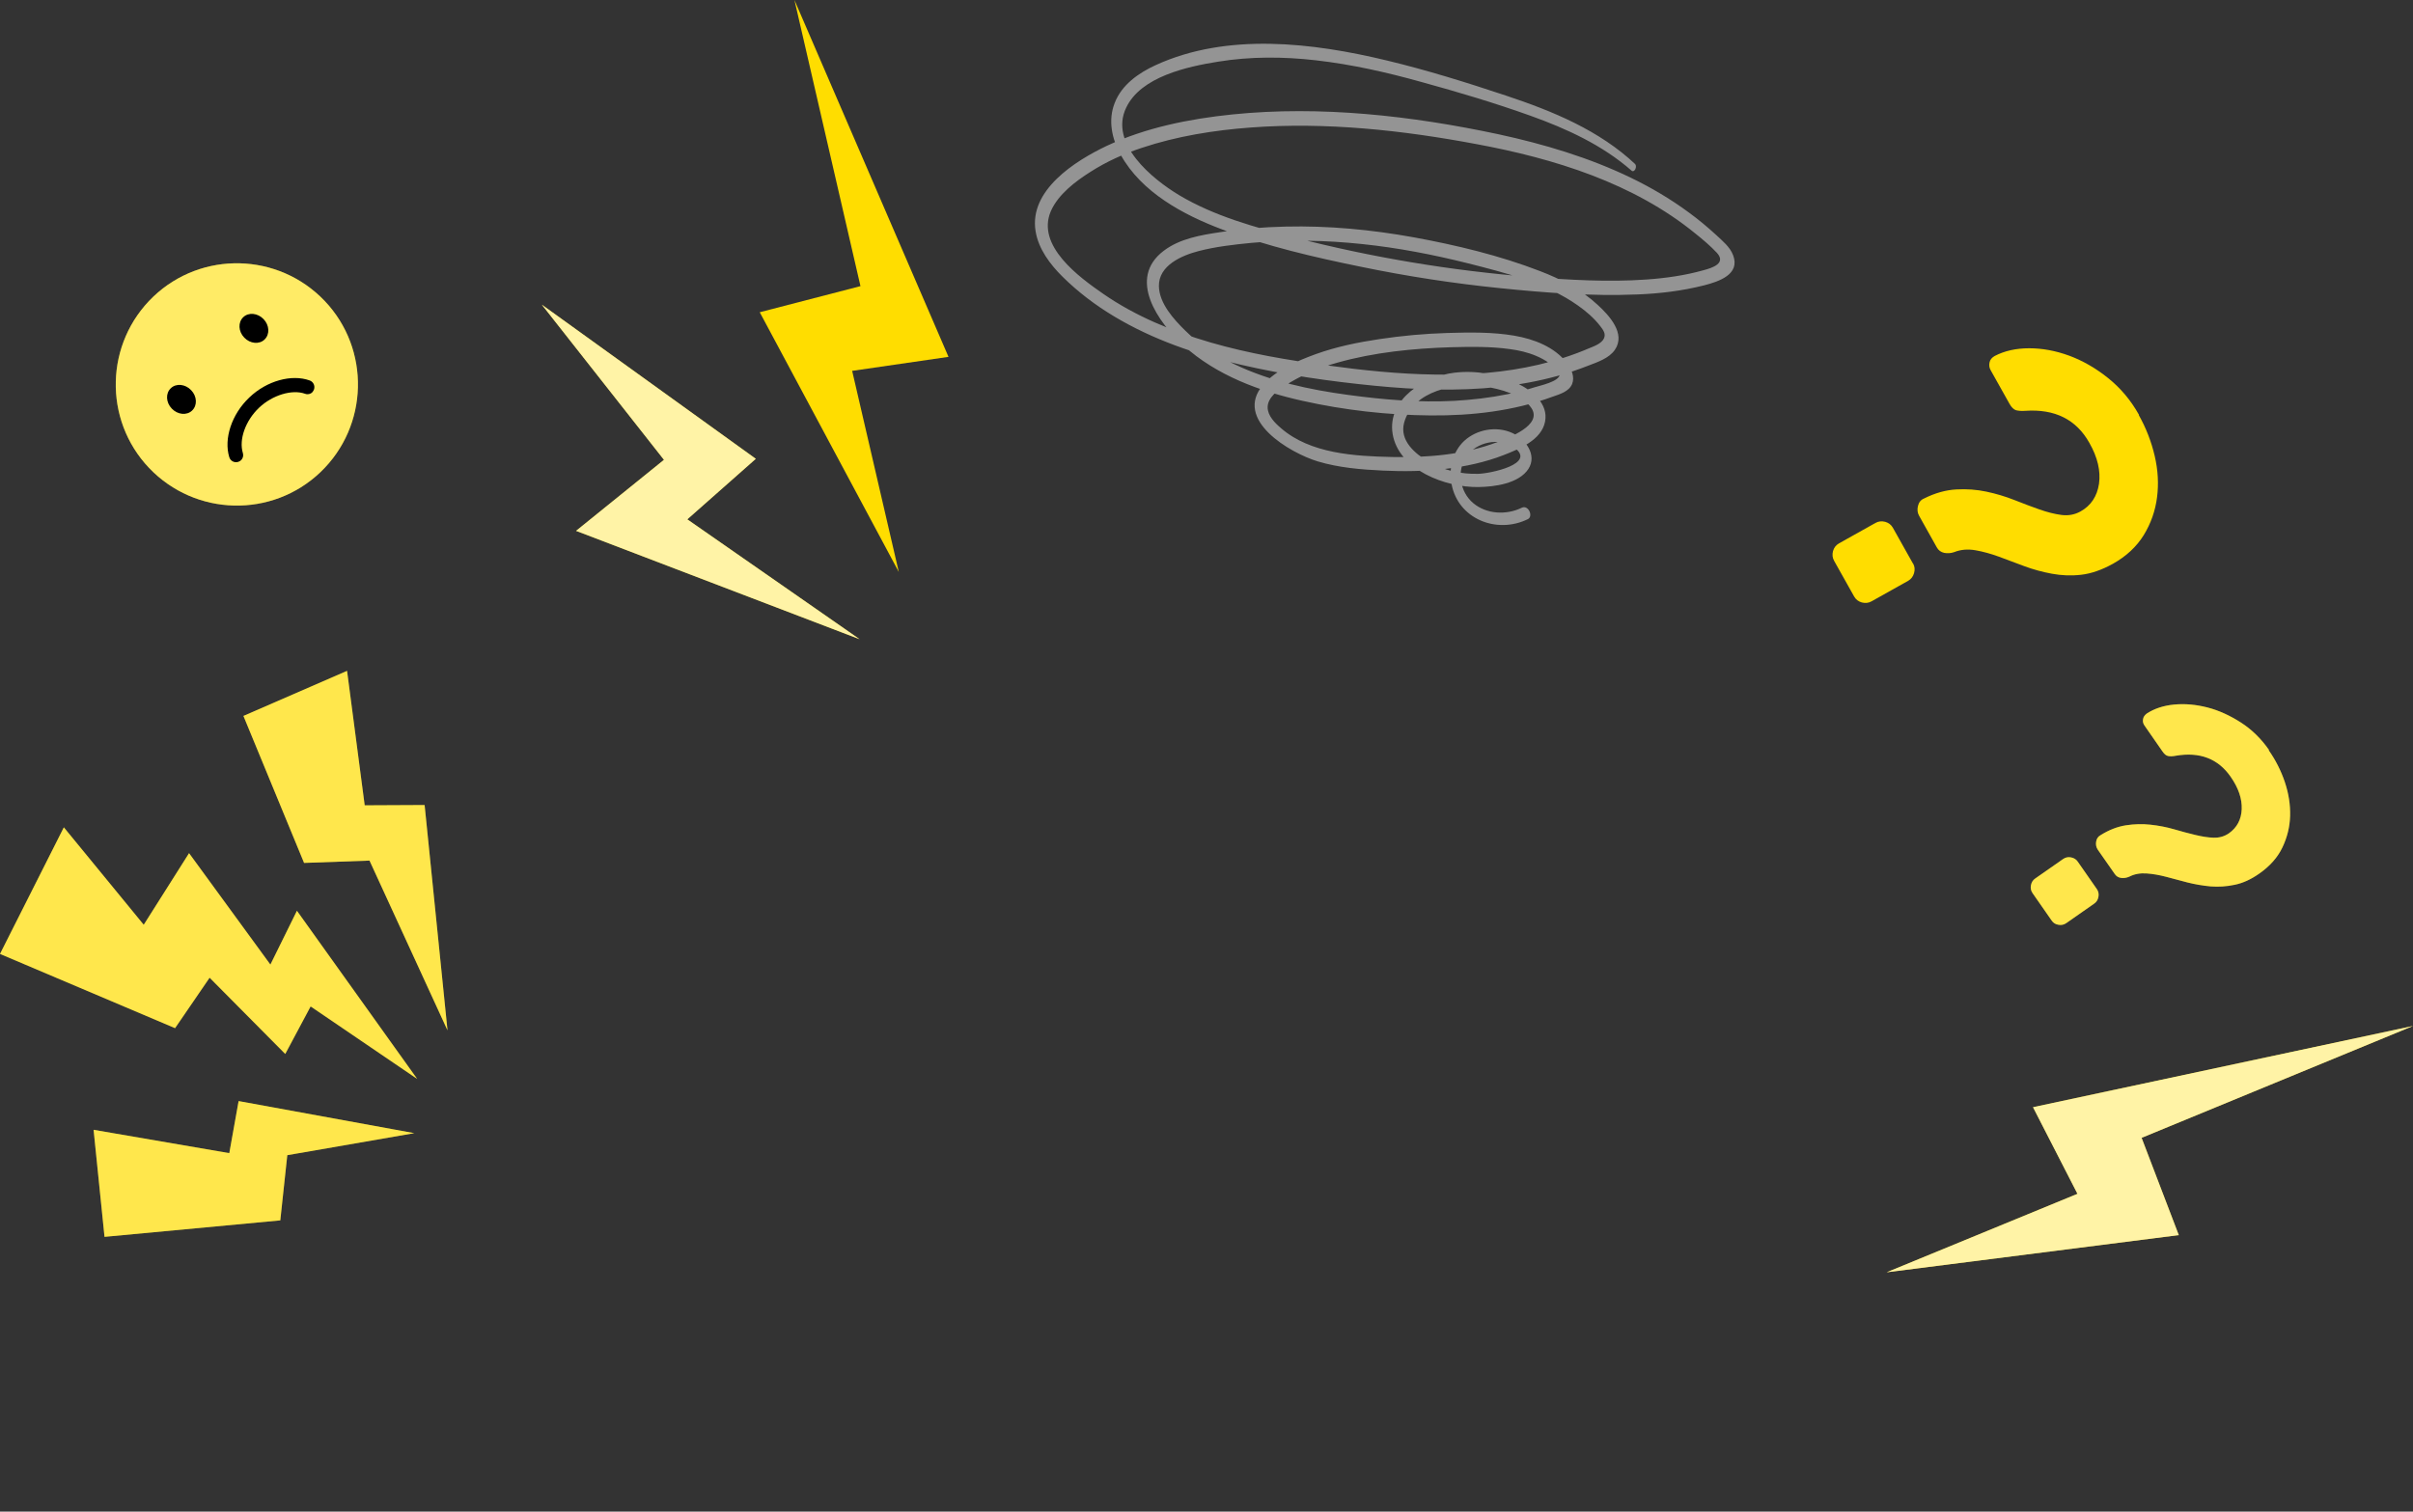 <?xml version="1.0" encoding="UTF-8"?> <svg xmlns="http://www.w3.org/2000/svg" width="458" height="287" viewBox="0 0 458 287" fill="none"><rect x="0" y="0" width="458" height="287" fill="#333333" stroke="none"/><g clip-path="url(#clip0_681_890)"><path d="M28.302 88.855C37.072 98.048 51.625 98.408 60.81 89.658C69.996 80.881 70.356 66.316 61.613 57.123C52.842 47.931 38.289 47.571 29.104 56.32C19.919 65.098 19.559 79.662 28.302 88.855Z" fill="#FFDD00"></path><g opacity="0.4"><path d="M28.302 88.855C37.072 98.048 51.625 98.408 60.81 89.658C69.996 80.881 70.356 66.316 61.613 57.123C52.842 47.931 38.289 47.571 29.104 56.32C19.919 65.098 19.559 79.662 28.302 88.855Z" fill="white"></path></g><path d="M59.29 74.484C58.931 74.816 58.405 74.955 57.907 74.761C55.444 73.875 51.709 75.01 49.192 77.391C49.192 77.391 49.164 77.391 49.164 77.419C46.591 79.856 45.318 83.455 46.093 86.003C46.314 86.723 45.927 87.47 45.208 87.692C44.488 87.913 43.741 87.526 43.52 86.806C42.441 83.289 43.99 78.637 47.283 75.508C47.283 75.508 47.31 75.481 47.338 75.453C50.63 72.297 55.361 70.995 58.792 72.241C59.484 72.49 59.843 73.266 59.594 73.958C59.511 74.152 59.401 74.346 59.263 74.484H59.29Z" fill="black"></path><path d="M46.366 64.102C47.473 65.265 49.216 65.431 50.212 64.462C51.236 63.493 51.153 61.748 50.019 60.585C48.912 59.422 47.169 59.256 46.173 60.225C45.149 61.195 45.232 62.939 46.366 64.102Z" fill="black"></path><path d="M32.616 77.586C33.723 78.749 35.466 78.915 36.462 77.946C37.486 76.977 37.403 75.233 36.269 74.07C35.162 72.907 33.419 72.741 32.423 73.71C31.399 74.679 31.482 76.423 32.616 77.586Z" fill="black"></path><path d="M405.956 78.805C407.34 81.269 408.336 83.844 408.972 86.558C409.608 89.271 409.747 91.902 409.415 94.449C409.083 96.997 408.253 99.378 406.897 101.593C405.541 103.781 403.605 105.608 401.032 107.048C398.929 108.211 396.937 108.903 395.028 109.125C393.119 109.346 391.265 109.263 389.467 108.931C387.668 108.598 385.925 108.128 384.21 107.491C382.522 106.854 380.918 106.273 379.396 105.691C377.874 105.137 376.38 104.722 374.942 104.473C373.503 104.224 372.147 104.334 370.902 104.833C370.266 105.054 369.63 105.082 369.021 104.971C368.385 104.833 367.914 104.473 367.61 103.919L364.262 97.938C363.93 97.357 363.875 96.748 364.041 96.055C364.207 95.363 364.594 94.892 365.203 94.643C367.306 93.591 369.325 93.037 371.317 92.926C373.282 92.816 375.191 92.954 377.017 93.342C378.843 93.729 380.613 94.255 382.301 94.92C383.989 95.585 385.566 96.194 387.087 96.72C388.581 97.246 389.992 97.606 391.293 97.772C392.593 97.938 393.783 97.717 394.89 97.107C396.882 96 398.044 94.228 398.403 91.846C398.735 89.438 398.154 86.862 396.577 84.093C394.087 79.635 390.02 77.614 384.404 78.002C383.684 78.057 383.103 78.002 382.661 77.891C382.218 77.753 381.803 77.365 381.416 76.673L377.847 70.304C377.57 69.833 377.515 69.335 377.625 68.809C377.736 68.283 378.068 67.895 378.594 67.591C380.447 66.621 382.633 66.123 385.151 66.123C387.668 66.123 390.186 66.594 392.759 67.535C395.305 68.477 397.767 69.889 400.119 71.772C402.47 73.655 404.435 75.981 405.984 78.749L405.956 78.805ZM363.1 106.965C363.432 107.546 363.487 108.155 363.294 108.82C363.1 109.485 362.74 109.955 362.159 110.288L355.243 114.164C354.662 114.496 354.053 114.552 353.389 114.386C352.725 114.192 352.255 113.832 351.923 113.25L348.132 106.494C347.8 105.913 347.745 105.303 347.911 104.639C348.105 103.974 348.464 103.504 349.045 103.171L355.962 99.295C356.543 98.963 357.152 98.907 357.816 99.073C358.48 99.267 358.95 99.627 359.282 100.209L363.072 106.965H363.1Z" fill="#FFDD00"></path><path d="M397.989 168.795C398.293 169.238 398.404 169.737 398.293 170.291C398.183 170.844 397.934 171.26 397.491 171.564L392.179 175.275C391.736 175.579 391.238 175.69 390.685 175.579C390.131 175.496 389.716 175.219 389.412 174.776L385.788 169.571C385.483 169.128 385.373 168.629 385.483 168.076C385.594 167.522 385.843 167.106 386.286 166.802L391.598 163.091C392.04 162.787 392.538 162.676 393.092 162.787C393.645 162.898 394.06 163.147 394.364 163.59L397.989 168.795ZM430.608 142.435C431.936 144.318 432.96 146.367 433.679 148.499C434.399 150.659 434.731 152.791 434.675 154.895C434.62 157 434.122 158.993 433.209 160.904C432.296 162.815 430.83 164.448 428.865 165.833C427.261 166.968 425.684 167.688 424.134 167.992C422.585 168.325 421.091 168.408 419.597 168.297C418.103 168.159 416.636 167.909 415.198 167.549C413.759 167.162 412.403 166.802 411.131 166.47C409.858 166.137 408.613 165.916 407.423 165.833C406.234 165.75 405.127 165.943 404.159 166.442C403.661 166.663 403.163 166.746 402.637 166.691C402.111 166.636 401.696 166.386 401.392 165.943L398.183 161.347C397.878 160.904 397.768 160.406 397.851 159.824C397.934 159.27 398.21 158.827 398.681 158.578C400.313 157.554 401.918 156.944 403.522 156.695C405.127 156.446 406.676 156.418 408.198 156.584C409.72 156.751 411.186 157.027 412.625 157.443C414.036 157.858 415.391 158.218 416.664 158.523C417.937 158.827 419.099 159.021 420.178 159.049C421.257 159.076 422.198 158.8 423.055 158.218C424.577 157.138 425.407 155.615 425.49 153.649C425.573 151.683 424.881 149.607 423.387 147.475C421.008 144.041 417.522 142.712 412.984 143.487C412.403 143.598 411.933 143.626 411.546 143.543C411.158 143.487 410.799 143.183 410.439 142.657L407.036 137.756C406.787 137.396 406.676 137.008 406.759 136.565C406.815 136.122 407.064 135.79 407.451 135.485C408.89 134.544 410.633 133.962 412.68 133.768C414.727 133.575 416.83 133.768 418.988 134.322C421.146 134.876 423.249 135.845 425.324 137.174C427.399 138.503 429.17 140.248 430.664 142.38L430.608 142.435Z" fill="#FFDD00"></path><g opacity="0.3"><path d="M397.989 168.795C398.293 169.238 398.404 169.737 398.293 170.291C398.183 170.844 397.934 171.26 397.491 171.564L392.179 175.275C391.736 175.579 391.238 175.69 390.685 175.579C390.131 175.496 389.716 175.219 389.412 174.776L385.788 169.571C385.483 169.128 385.373 168.629 385.483 168.076C385.594 167.522 385.843 167.106 386.286 166.802L391.598 163.091C392.04 162.787 392.538 162.676 393.092 162.787C393.645 162.898 394.06 163.147 394.364 163.59L397.989 168.795ZM430.608 142.435C431.936 144.318 432.96 146.367 433.679 148.499C434.399 150.659 434.731 152.791 434.675 154.895C434.62 157 434.122 158.993 433.209 160.904C432.296 162.815 430.83 164.448 428.865 165.833C427.261 166.968 425.684 167.688 424.134 167.992C422.585 168.325 421.091 168.408 419.597 168.297C418.103 168.159 416.636 167.909 415.198 167.549C413.759 167.162 412.403 166.802 411.131 166.47C409.858 166.137 408.613 165.916 407.423 165.833C406.234 165.75 405.127 165.943 404.159 166.442C403.661 166.663 403.163 166.746 402.637 166.691C402.111 166.636 401.696 166.386 401.392 165.943L398.183 161.347C397.878 160.904 397.768 160.406 397.851 159.824C397.934 159.27 398.21 158.827 398.681 158.578C400.313 157.554 401.918 156.944 403.522 156.695C405.127 156.446 406.676 156.418 408.198 156.584C409.72 156.751 411.186 157.027 412.625 157.443C414.036 157.858 415.391 158.218 416.664 158.523C417.937 158.827 419.099 159.021 420.178 159.049C421.257 159.076 422.198 158.8 423.055 158.218C424.577 157.138 425.407 155.615 425.49 153.649C425.573 151.683 424.881 149.607 423.387 147.475C421.008 144.041 417.522 142.712 412.984 143.487C412.403 143.598 411.933 143.626 411.546 143.543C411.158 143.487 410.799 143.183 410.439 142.657L407.036 137.756C406.787 137.396 406.676 137.008 406.759 136.565C406.815 136.122 407.064 135.79 407.451 135.485C408.89 134.544 410.633 133.962 412.68 133.768C414.727 133.575 416.83 133.768 418.988 134.322C421.146 134.876 423.249 135.845 425.324 137.174C427.399 138.503 429.17 140.248 430.664 142.38L430.608 142.435Z" fill="white"></path></g><path d="M0 181.116L33.228 195.21L39.785 185.63L54.144 200.111L58.958 191.085L79.183 204.846L56.358 172.92L51.322 183.138L35.884 161.983L27.28 175.579L12.118 157.082L0 181.116Z" fill="#FFDD00"></path><path opacity="0.3" d="M0 181.116L33.228 195.21L39.785 185.63L54.144 200.111L58.958 191.085L79.183 204.846L56.358 172.92L51.322 183.138L35.884 161.983L27.28 175.579L12.118 157.082L0 181.116Z" fill="white"></path><path d="M53.203 231.705L54.531 219.327L78.629 215.146L45.29 209.055L43.52 218.94L17.762 214.509L19.837 234.833L53.203 231.705Z" fill="#FFDD00"></path><path opacity="0.3" d="M53.203 231.705L54.531 219.327L78.629 215.146L45.29 209.055L43.52 218.94L17.762 214.509L19.837 234.833L53.203 231.705Z" fill="white"></path><path d="M57.713 163.838L70.135 163.395L84.937 195.625L80.593 152.845L69.222 152.901L65.874 127.371L46.203 135.927L57.713 163.838Z" fill="#FFDD00"></path><path opacity="0.3" d="M57.713 163.838L70.135 163.395L84.937 195.625L80.593 152.845L69.222 152.901L65.874 127.371L46.203 135.927L57.713 163.838Z" fill="white"></path><path d="M102.84 57.844L143.455 87.111L130.452 98.603L163.154 121.363L109.342 100.79L126.025 87.305L102.84 57.844Z" fill="#FFDD00"></path><path opacity="0.65" d="M102.84 57.844L143.455 87.111L130.452 98.603L163.154 121.363L109.342 100.79L126.025 87.305L102.84 57.844Z" fill="white"></path><path d="M150.788 0L180.032 67.756L161.744 70.414L170.597 108.598L144.203 59.283L163.321 54.327L150.788 0Z" fill="#FFDD00"></path><path d="M458.003 194.795L385.875 210.218L394.314 226.665L358.098 241.562L413.542 234.501L406.487 216.033L458.003 194.795Z" fill="#FFDD00"></path><path opacity="0.65" d="M458.003 194.795L385.875 210.218L394.314 226.665L358.098 241.562L413.542 234.501L406.487 216.033L458.003 194.795Z" fill="white"></path><path d="M310.418 31.199C303.527 24.724 294.752 21.116 285.846 18.152C278.403 15.671 270.863 13.32 263.225 11.483C249.184 8.101 232.965 6.136 219.38 12.353C216.129 13.835 212.912 16.09 211.579 19.537C210.279 22.823 211.027 26.367 212.717 29.395C216.649 36.514 224.612 40.799 231.99 43.569C240.473 46.759 249.477 48.853 258.35 50.657C267.06 52.461 275.901 53.814 284.774 54.716C293.354 55.586 302.065 56.262 310.71 55.908C315.001 55.747 319.291 55.231 323.484 54.168C326.214 53.459 330.374 52.106 328.944 48.434C328.359 46.888 326.929 45.728 325.759 44.633C324.101 43.118 322.379 41.669 320.559 40.348C317.113 37.803 313.408 35.612 309.54 33.744C301.61 29.91 293.062 27.365 284.449 25.497C268.003 21.985 250.679 20.02 233.908 21.728C225.782 22.565 217.494 24.208 210.084 27.687C204.039 30.555 195.263 36.128 196.563 43.924C197.116 47.274 199.293 50.173 201.666 52.525C204.591 55.424 207.906 57.937 211.449 60.063C218.86 64.509 227.083 67.312 235.501 69.245C243.854 71.177 252.402 72.402 260.917 73.239C268.75 74.012 276.648 74.302 284.481 73.465C288.284 73.046 292.054 72.37 295.76 71.339C297.71 70.791 299.627 70.147 301.512 69.406C303.267 68.729 305.413 68.02 306.518 66.41C308.63 63.317 305.413 59.87 303.235 57.873C300.115 54.973 296.247 52.976 292.282 51.462C284.611 48.498 276.388 46.533 268.295 45.051C260.267 43.602 252.142 42.828 243.984 43.022C239.823 43.118 235.663 43.441 231.568 44.085C227.895 44.633 223.93 45.309 220.907 47.596C213.887 52.88 219.835 61.255 224.645 65.604C230.885 71.274 239.108 74.302 247.234 76.106C255.164 77.878 263.42 78.812 271.545 78.877C279.378 78.941 287.276 78.039 294.654 75.333C296.02 74.85 297.775 74.367 298.392 72.917C298.945 71.532 298.262 70.05 297.417 68.922C295.044 65.862 291.177 64.38 287.439 63.736C283.311 63.027 278.956 63.092 274.763 63.22C270.44 63.349 266.15 63.736 261.86 64.38C257.732 64.992 253.637 65.83 249.704 67.247C246.259 68.504 242.196 70.243 239.758 73.046C234.038 79.682 244.829 85.996 250.127 87.607C254.124 88.799 258.317 89.153 262.477 89.347C266.443 89.54 270.408 89.476 274.341 89.025C278.143 88.574 281.914 87.768 285.456 86.383C288.414 85.223 292.574 83.548 293.257 80.069C293.939 76.654 290.819 74.174 288.122 72.853C284.416 71.049 280.191 70.275 276.096 70.759C270.408 71.403 263.257 75.784 264.33 82.388C265.468 89.25 274.438 92.568 280.581 92.472C283.636 92.439 288.284 91.827 290.104 89.025C291.827 86.351 289.487 83.29 287.016 82.195C284.026 80.842 280.288 81.519 277.916 83.709C275.706 85.771 274.958 88.992 275.511 91.892C276.746 98.56 284.124 101.46 290.007 98.56C291.079 98.013 290.072 95.79 288.837 96.402C285.944 97.819 282.174 97.658 279.638 95.532C277.071 93.406 276.421 89.347 278.371 86.609C280.256 83.935 284.546 83 287.309 84.901C291.892 88.058 282.759 89.927 280.581 89.959C277.331 90.055 274.048 89.314 271.253 87.704C268.588 86.19 265.598 83.645 266.508 80.262C268.198 74.109 276.421 72.563 281.849 73.4C284.644 73.819 288.967 74.947 290.657 77.459C292.867 80.745 286.301 83.129 284.124 83.967C277.818 86.351 270.96 86.898 264.232 86.769C257.147 86.609 248.729 86.157 243.139 81.293C242.001 80.327 240.603 78.941 240.603 77.331C240.603 75.494 242.521 74.109 243.919 73.207C246.941 71.242 250.354 69.825 253.832 68.858C260.787 66.893 268.198 66.152 275.413 65.927C279.118 65.83 282.889 65.765 286.561 66.281C288.284 66.506 289.974 66.893 291.567 67.57C292.477 67.956 293.322 68.407 294.102 68.987C294.557 69.341 296.02 70.372 296.052 71.049C296.052 72.434 292.282 73.207 291.274 73.529C289.584 74.077 287.862 74.496 286.106 74.85C282.791 75.526 279.411 75.913 276.031 76.106C269.303 76.461 262.542 75.881 255.879 74.979C248.501 73.98 241.123 72.402 234.363 69.18C230.95 67.57 227.7 65.475 225.002 62.802C222.792 60.643 220.03 57.615 219.965 54.329C219.9 50.399 224.287 48.498 227.538 47.661C230.788 46.823 234.201 46.437 237.516 46.114C244.536 45.47 251.589 45.599 258.577 46.34C265.338 47.049 272 48.337 278.566 49.98C285.684 51.784 293.452 53.717 299.497 58.002C301.057 59.097 302.552 60.386 303.723 61.9C304.243 62.576 304.86 63.349 304.438 64.251C303.983 65.25 302.487 65.765 301.545 66.152C298.49 67.473 295.272 68.472 292.022 69.245C285.554 70.759 278.891 71.242 272.26 71.113C265.435 71.016 258.642 70.308 251.882 69.374C244.439 68.375 236.996 67.118 229.78 65.025C222.597 62.931 215.577 60.063 209.434 55.811C204.819 52.622 196.628 46.662 199.456 40.09C200.853 36.901 204.136 34.42 206.996 32.616C210.019 30.683 213.302 29.201 216.714 28.074C223.377 25.851 230.43 24.724 237.418 24.208C251.687 23.145 266.215 24.724 280.256 27.365C295.012 30.104 310.028 34.742 321.794 44.343C323.191 45.47 324.621 46.662 325.856 47.983C327.709 49.98 325.044 50.85 323.354 51.301C319.811 52.3 316.138 52.815 312.466 53.073C305.185 53.588 297.84 53.137 290.592 52.59C275.478 51.398 260.43 48.885 245.771 45.116C238.231 43.151 230.495 41.057 223.767 37.03C218.697 33.969 210.474 27.269 213.757 20.439C216.552 14.544 225.36 12.643 231.21 11.709C237.353 10.71 243.594 10.742 249.769 11.451C256.562 12.224 263.257 13.738 269.823 15.575C276.746 17.475 283.669 19.537 290.429 21.953C297.352 24.434 304.113 27.526 309.67 32.391C310.223 32.874 310.808 31.618 310.353 31.167L310.418 31.199Z" fill="#949494"></path></g><defs><clipPath id="clip0_681_890"><rect width="458" height="287" fill="white"></rect></clipPath></defs></svg> 